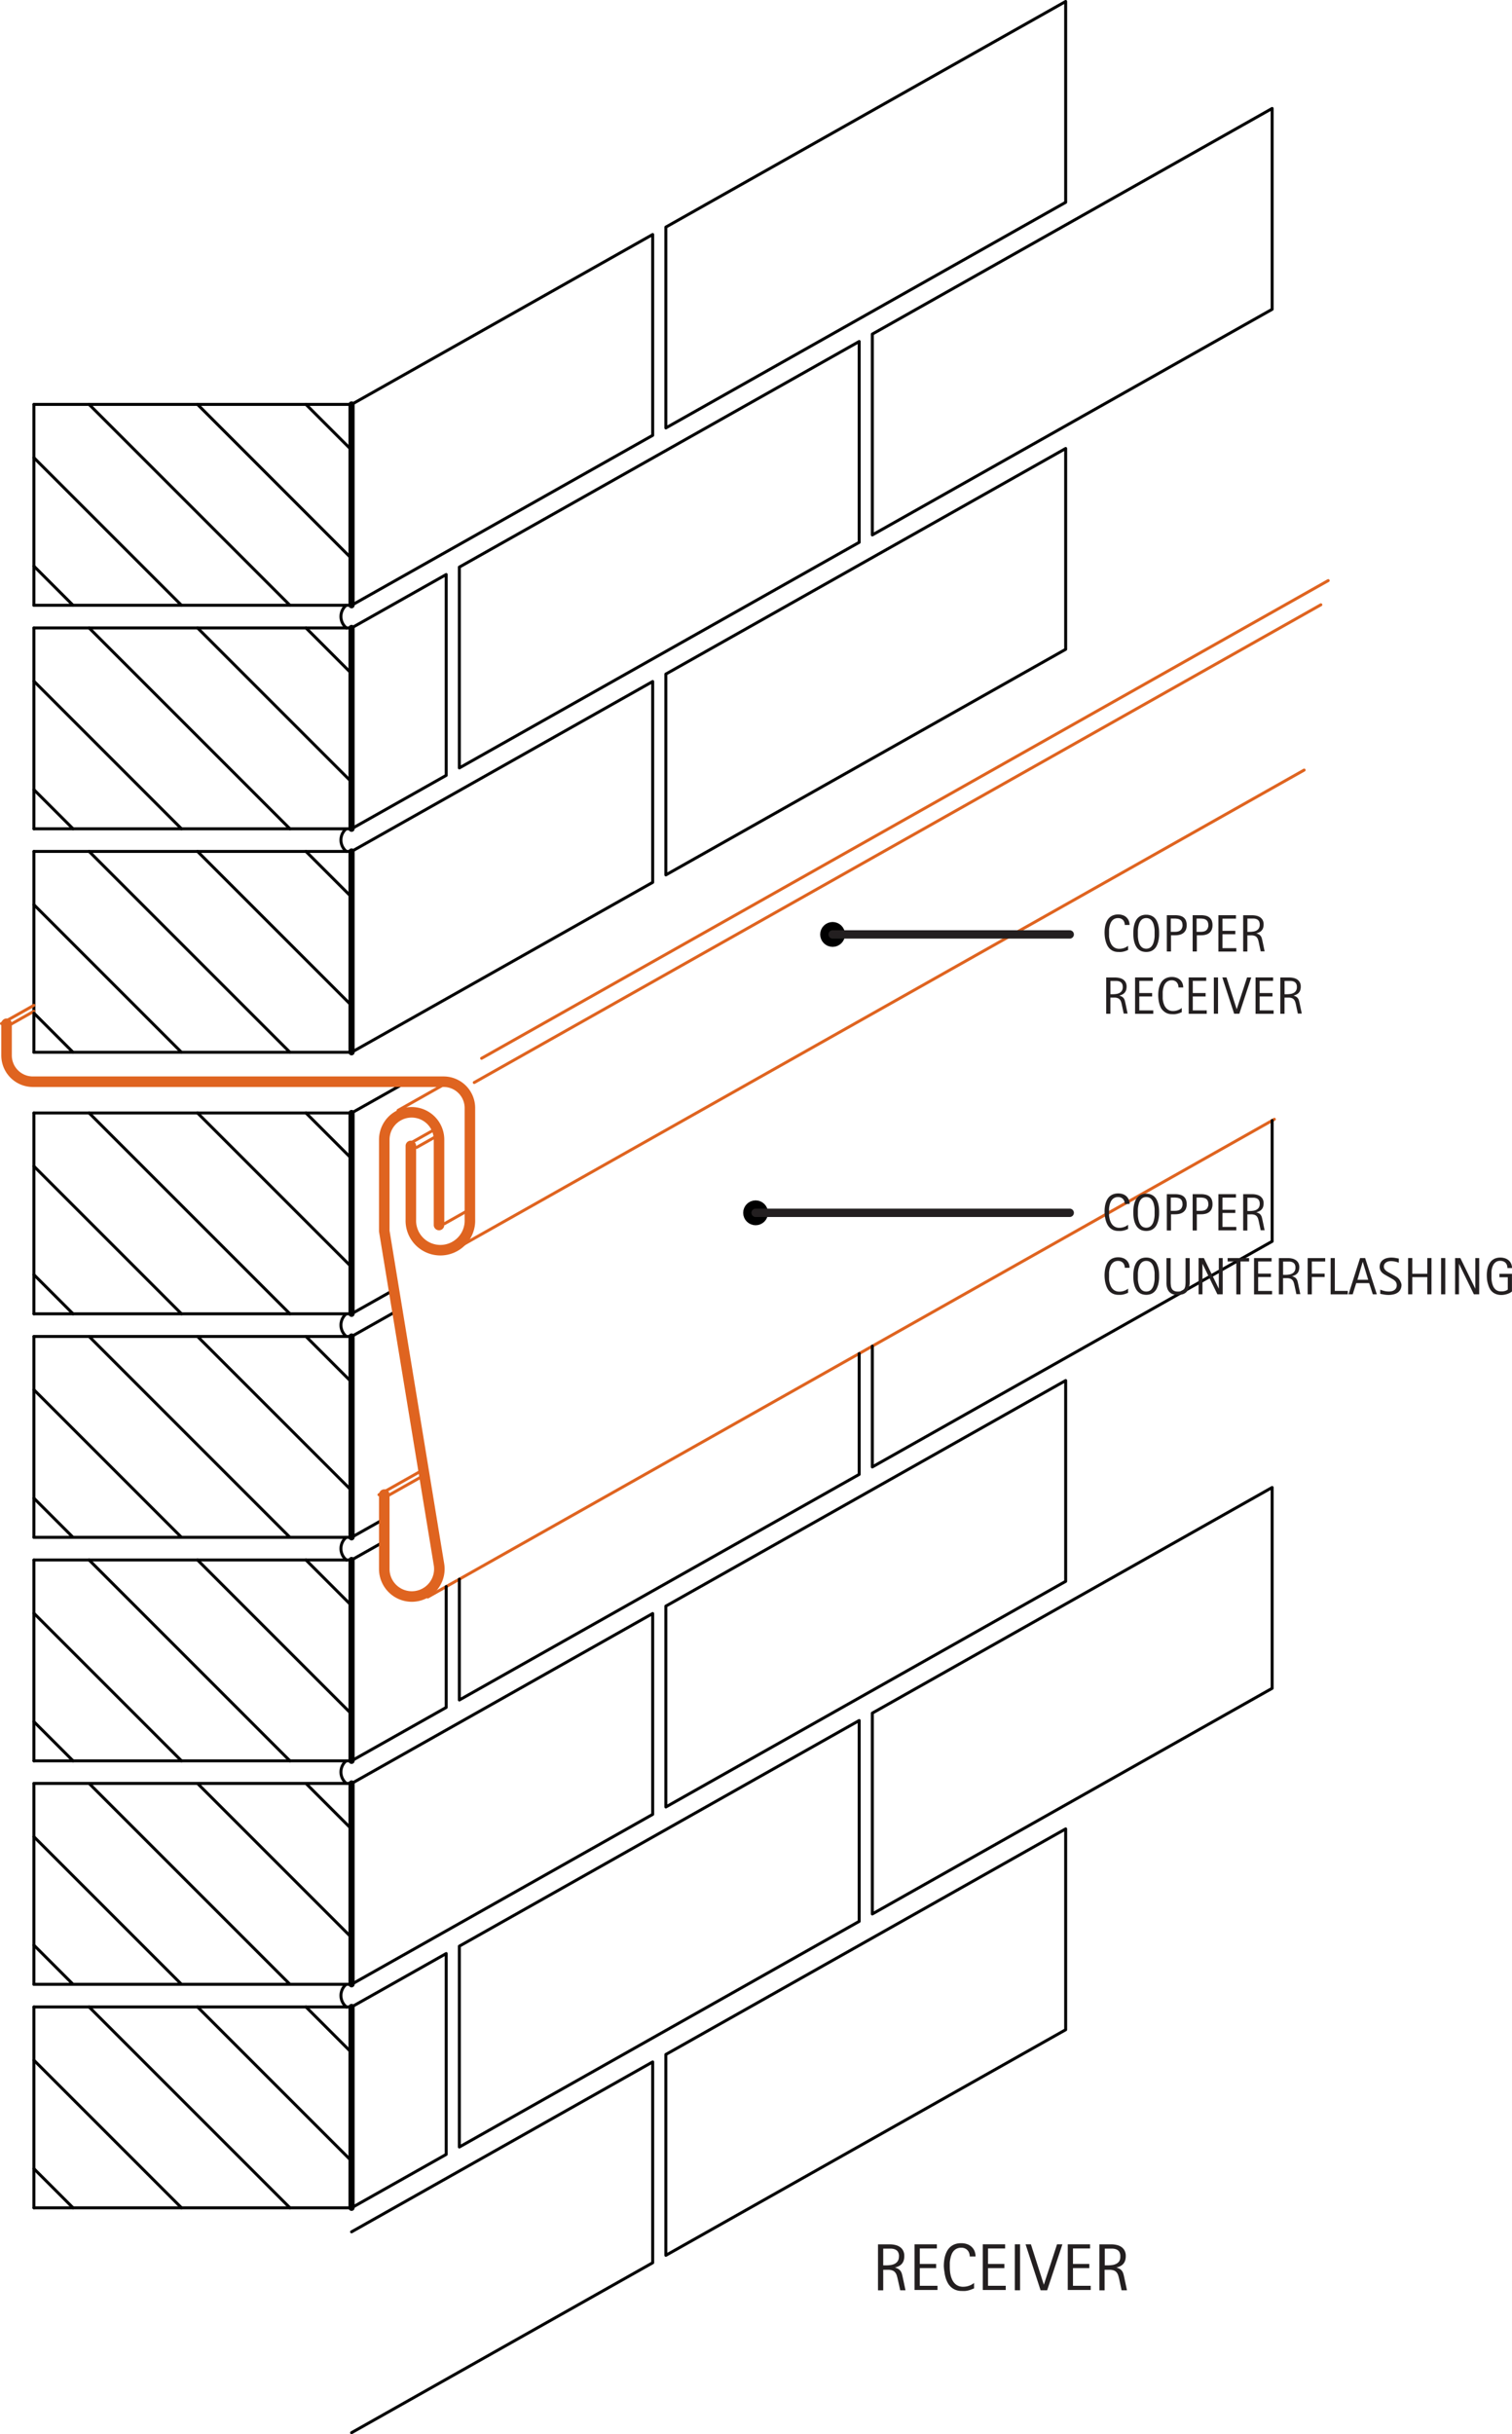 <svg id="0940b146-7c92-4f10-9942-30f6f1ebb028" data-name="BASE-OTHER" xmlns="http://www.w3.org/2000/svg" viewBox="0 0 361.83 582.44"><defs><style>.\31 f435d40-9140-4255-9140-b0fd4afe508b,.\36 6f99fbd-9a0f-435a-9511-8e6a6ece6ea3,.\36 fd92b97-cf7e-4db3-8799-9033ce47b869,.c2859b08-8579-45bd-8d9b-812066feebe5,.f90beca2-2db7-4995-b8db-f715ab15ffd4,.fd75ae31-7527-4cae-8784-1f8b7b962c5a{fill:none;stroke-linecap:round;stroke-linejoin:round;}.\36 6f99fbd-9a0f-435a-9511-8e6a6ece6ea3,.\36 fd92b97-cf7e-4db3-8799-9033ce47b869,.c2859b08-8579-45bd-8d9b-812066feebe5{stroke:#000;}.c2859b08-8579-45bd-8d9b-812066feebe5{stroke-width:1.47px;}.\36 fd92b97-cf7e-4db3-8799-9033ce47b869,.fd75ae31-7527-4cae-8784-1f8b7b962c5a{stroke-width:0.71px;}.\31 f435d40-9140-4255-9140-b0fd4afe508b,.fd75ae31-7527-4cae-8784-1f8b7b962c5a{stroke:#df6420;}.\36 6f99fbd-9a0f-435a-9511-8e6a6ece6ea3{stroke-width:2.97px;}.\31 f435d40-9140-4255-9140-b0fd4afe508b{stroke-width:2.52px;}.f90beca2-2db7-4995-b8db-f715ab15ffd4{stroke:#231f20;stroke-width:2px;}.e0dfc364-d520-4a37-9865-0109b9ac6a83{fill:#231f20;}</style></defs><title>flashing-counter.A.typical-methods-1</title><g id="379b70c9-e02b-4e08-b139-2d594468a7fd" data-name="LWPOLYLINE"><line class="c2859b08-8579-45bd-8d9b-812066feebe5" x1="84.13" y1="426.74" x2="84.13" y2="474.8"/></g><g id="0bb80989-fc72-4f0a-8597-73fe1d0daabc" data-name="LINE"><line class="6fd92b97-cf7e-4db3-8799-9033ce47b869" x1="84.13" y1="474.8" x2="8.11" y2="474.8"/></g><g id="bb6ccafe-1578-45fc-b3a3-842f02b21cce" data-name="LINE"><line class="6fd92b97-cf7e-4db3-8799-9033ce47b869" x1="8.11" y1="426.74" x2="84.13" y2="426.74"/></g><g id="264e3ff1-82c5-4739-b8be-9787f2d587e9" data-name="LINE"><line class="6fd92b97-cf7e-4db3-8799-9033ce47b869" x1="8.11" y1="474.8" x2="8.11" y2="426.74"/></g><g id="ada34c9d-8087-42b1-8934-7aaf42a8a24a" data-name="LWPOLYLINE"><line class="c2859b08-8579-45bd-8d9b-812066feebe5" x1="84.13" y1="373.27" x2="84.13" y2="421.33"/></g><g id="9ab914cb-bf81-4ecf-9166-6020039f1503" data-name="LINE"><line class="6fd92b97-cf7e-4db3-8799-9033ce47b869" x1="84.13" y1="421.33" x2="8.11" y2="421.33"/></g><g id="60157e4e-ee70-4ff0-97b9-defdf140a9c2" data-name="LINE"><line class="6fd92b97-cf7e-4db3-8799-9033ce47b869" x1="8.11" y1="373.27" x2="84.13" y2="373.27"/></g><g id="66c16451-8e4b-4397-baa7-27935d2a6c22" data-name="LINE"><line class="6fd92b97-cf7e-4db3-8799-9033ce47b869" x1="8.11" y1="421.33" x2="8.11" y2="373.27"/></g><g id="5ac86f65-d573-42b3-bb39-ab951aec2dc5" data-name="LWPOLYLINE"><line class="c2859b08-8579-45bd-8d9b-812066feebe5" x1="84.13" y1="319.79" x2="84.13" y2="367.85"/></g><g id="1b495583-abba-47c2-ae39-5adba0f83bbd" data-name="LINE"><line class="6fd92b97-cf7e-4db3-8799-9033ce47b869" x1="84.13" y1="367.85" x2="8.11" y2="367.85"/></g><g id="c8a86b81-9bef-4588-a621-7455398d3675" data-name="LINE"><line class="6fd92b97-cf7e-4db3-8799-9033ce47b869" x1="8.11" y1="319.79" x2="84.13" y2="319.79"/></g><g id="247d142e-a720-41d1-a275-dcd258986d43" data-name="LINE"><line class="6fd92b97-cf7e-4db3-8799-9033ce47b869" x1="8.11" y1="367.85" x2="8.11" y2="319.79"/></g><g id="562c6662-bf1b-4308-af2a-40a6759874a9" data-name="LWPOLYLINE"><line class="c2859b08-8579-45bd-8d9b-812066feebe5" x1="84.13" y1="266.31" x2="84.13" y2="314.37"/></g><g id="cd119e3a-cdce-4b91-bafc-e99f15c3dc06" data-name="LINE"><line class="6fd92b97-cf7e-4db3-8799-9033ce47b869" x1="84.13" y1="314.37" x2="8.11" y2="314.37"/></g><g id="5b2a245b-0f03-4997-873e-fb8b13058a73" data-name="LINE"><line class="6fd92b97-cf7e-4db3-8799-9033ce47b869" x1="8.11" y1="266.31" x2="84.13" y2="266.31"/></g><g id="72ec7407-bbde-4c36-a4e6-6a69d95792e9" data-name="LINE"><line class="6fd92b97-cf7e-4db3-8799-9033ce47b869" x1="8.11" y1="314.37" x2="8.11" y2="266.31"/></g><g id="7944a5a8-e605-4dfc-987e-1f4d977e2d7f" data-name="LWPOLYLINE"><line class="c2859b08-8579-45bd-8d9b-812066feebe5" x1="84.13" y1="203.73" x2="84.13" y2="251.79"/></g><g id="f442fdc4-edc7-4556-997e-787b867a6043" data-name="LINE"><line class="6fd92b97-cf7e-4db3-8799-9033ce47b869" x1="84.13" y1="251.79" x2="8.11" y2="251.79"/></g><g id="142f9c36-60ee-49cc-b89a-49af4a2bfd0e" data-name="LINE"><line class="6fd92b97-cf7e-4db3-8799-9033ce47b869" x1="8.11" y1="203.73" x2="84.13" y2="203.73"/></g><g id="3f8f61d8-0221-44f8-9b96-f81ff03c5a57" data-name="LINE"><line class="6fd92b97-cf7e-4db3-8799-9033ce47b869" x1="8.11" y1="251.79" x2="8.11" y2="203.73"/></g><g id="3e057ae9-947c-4bde-9c3d-afe010660973" data-name="LWPOLYLINE"><line class="c2859b08-8579-45bd-8d9b-812066feebe5" x1="84.13" y1="150.25" x2="84.13" y2="198.31"/></g><g id="22d397a2-1f1b-467b-a7f1-dadfbb42ada8" data-name="LINE"><line class="6fd92b97-cf7e-4db3-8799-9033ce47b869" x1="84.13" y1="198.31" x2="8.11" y2="198.31"/></g><g id="73031e17-b558-42ba-8181-d28572efb084" data-name="LINE"><line class="6fd92b97-cf7e-4db3-8799-9033ce47b869" x1="8.11" y1="150.25" x2="84.13" y2="150.25"/></g><g id="736bf063-d1f5-4e93-994e-d41d0c23d3a2" data-name="LINE"><line class="6fd92b97-cf7e-4db3-8799-9033ce47b869" x1="8.11" y1="198.31" x2="8.11" y2="150.25"/></g><g id="f5e0b218-1e37-4396-ac50-247e12c9a03f" data-name="LWPOLYLINE"><line class="c2859b08-8579-45bd-8d9b-812066feebe5" x1="84.13" y1="96.77" x2="84.13" y2="144.83"/></g><g id="537a17d0-4694-49ca-bf81-401623afb865" data-name="LINE"><line class="6fd92b97-cf7e-4db3-8799-9033ce47b869" x1="84.13" y1="144.83" x2="8.11" y2="144.83"/></g><g id="b9113e27-58de-4626-82eb-ebf8085af963" data-name="LINE"><line class="6fd92b97-cf7e-4db3-8799-9033ce47b869" x1="8.11" y1="96.77" x2="84.13" y2="96.77"/></g><g id="15c134c8-9b64-48a4-a4c6-136fb6a31205" data-name="LINE"><line class="6fd92b97-cf7e-4db3-8799-9033ce47b869" x1="8.11" y1="144.83" x2="8.11" y2="96.77"/></g><g id="f67b1abd-cc48-4378-8e84-b13bc1f01fe7" data-name="ARC"><path class="6fd92b97-cf7e-4db3-8799-9033ce47b869" d="M88.94,366.65a3.51,3.51,0,0,0,.12,5.4" transform="translate(-6.14 1.24)"/></g><g id="86a93977-c1b1-44bc-b716-6da4c1ed3199" data-name="ARC"><path class="6fd92b97-cf7e-4db3-8799-9033ce47b869" d="M88.94,420.12a3.51,3.51,0,0,0,.12,5.4" transform="translate(-6.14 1.24)"/></g><g id="8ba1e6ac-b86c-4ca8-976e-f7b6b1beeeda" data-name="ARC"><path class="6fd92b97-cf7e-4db3-8799-9033ce47b869" d="M88.94,313.17a3.51,3.51,0,0,0,.12,5.4" transform="translate(-6.14 1.24)"/></g><g id="6ce53524-0491-4b16-bb84-d21307916812" data-name="ARC"><path class="6fd92b97-cf7e-4db3-8799-9033ce47b869" d="M88.94,197.11a3.51,3.51,0,0,0,.12,5.4" transform="translate(-6.14 1.24)"/></g><g id="9f113fe4-c1d6-4d6a-9c71-87112951e65b" data-name="ARC"><path class="6fd92b97-cf7e-4db3-8799-9033ce47b869" d="M88.94,143.63a3.51,3.51,0,0,0,.12,5.4" transform="translate(-6.14 1.24)"/></g><g id="6219d262-c5b0-40e0-abc0-0479724f32c9" data-name="LWPOLYLINE"><line class="c2859b08-8579-45bd-8d9b-812066feebe5" x1="84.13" y1="480.22" x2="84.13" y2="528.28"/></g><g id="1fba8f47-401e-42fc-bbe7-2a1f05034784" data-name="LINE"><line class="6fd92b97-cf7e-4db3-8799-9033ce47b869" x1="84.13" y1="528.28" x2="8.11" y2="528.28"/></g><g id="a07f7e0c-395e-4f95-8684-22d29f40d760" data-name="LINE"><line class="6fd92b97-cf7e-4db3-8799-9033ce47b869" x1="8.11" y1="480.22" x2="84.13" y2="480.22"/></g><g id="763dea22-eb42-4cef-894f-b04f08e6248e" data-name="LINE"><line class="6fd92b97-cf7e-4db3-8799-9033ce47b869" x1="8.11" y1="528.28" x2="8.11" y2="480.22"/></g><g id="a42ac8fc-4605-4060-a26d-9d6795fa2092" data-name="ARC"><path class="6fd92b97-cf7e-4db3-8799-9033ce47b869" d="M88.94,473.6a3.51,3.51,0,0,0,.12,5.4" transform="translate(-6.14 1.24)"/></g><g id="846c7b21-4dbd-44c4-804a-3c87c3f7b025" data-name="LINE"><line class="fd75ae31-7527-4cae-8784-1f8b7b962c5a" x1="102.36" y1="382.13" x2="304.96" y2="267.82"/></g><g id="29963f4e-a8d1-47a6-8f33-bedf1700152e" data-name="LINE"><line class="fd75ae31-7527-4cae-8784-1f8b7b962c5a" x1="90.69" y1="357.66" x2="101.32" y2="351.66"/></g><g id="8c2b1e07-883f-4a49-b3d2-618f6ecf3ff2" data-name="LINE"><line class="fd75ae31-7527-4cae-8784-1f8b7b962c5a" x1="109.49" y1="298.56" x2="312.09" y2="184.26"/></g><g id="c784fc44-1433-4588-80b1-7173d135bfd3" data-name="LINE"><line class="fd75ae31-7527-4cae-8784-1f8b7b962c5a" x1="115.25" y1="253.23" x2="317.85" y2="138.92"/></g><g id="65b0bd57-6180-478a-b0d6-eed569d21cac" data-name="LINE"><line class="fd75ae31-7527-4cae-8784-1f8b7b962c5a" x1="113.49" y1="259.02" x2="316.09" y2="144.71"/></g><g id="7c4e60ca-87f2-4573-8da3-0c68a3f36670" data-name="LINE"><line class="fd75ae31-7527-4cae-8784-1f8b7b962c5a" x1="2.66" y1="245.05" x2="8.11" y2="241.98"/></g><g id="b83ec804-3d15-4251-854b-d5c008758c09" data-name="LINE"><line class="fd75ae31-7527-4cae-8784-1f8b7b962c5a" x1="106.37" y1="292.8" x2="112.45" y2="289.37"/></g><g id="a7d00bc1-3c66-45d2-9736-b1dda87d3633" data-name="LINE"><line class="fd75ae31-7527-4cae-8784-1f8b7b962c5a" x1="95.27" y1="265.69" x2="107.26" y2="258.92"/></g><g id="f3f1956c-b789-47ae-b07e-99cca76997aa" data-name="LINE"><line class="fd75ae31-7527-4cae-8784-1f8b7b962c5a" x1="99.69" y1="274.56" x2="104.96" y2="271.59"/></g><g id="11023320-5300-4d08-b65b-537b71679957" data-name="LINE"><line class="fd75ae31-7527-4cae-8784-1f8b7b962c5a" x1="97.94" y1="273.69" x2="104.47" y2="270"/></g><g id="121ba2ee-a357-4e6a-b2c2-440094a49d90" data-name="LINE"><line class="fd75ae31-7527-4cae-8784-1f8b7b962c5a" x1="92.42" y1="358.12" x2="101.54" y2="352.98"/></g><g id="fd6d6faa-d4b8-432f-8e7a-1d7ac52ed3ce" data-name="LINE"><line class="fd75ae31-7527-4cae-8784-1f8b7b962c5a" x1="0.35" y1="244.92" x2="8.11" y2="240.55"/></g><g id="03d10b94-e727-492d-ac1c-b11c49cba988" data-name="LWPOLYLINE"><polyline class="6fd92b97-cf7e-4db3-8799-9033ce47b869" points="84.13 150.25 106.78 137.47 106.78 185.53 84.13 198.31"/></g><g id="ba0d02ef-3616-4389-a5e9-2d2e35b0a1a3" data-name="LWPOLYLINE"><polygon class="6fd92b97-cf7e-4db3-8799-9033ce47b869" points="109.93 135.69 205.61 81.71 205.61 129.77 109.93 183.75 109.93 135.69"/></g><g id="5cc4eb31-4e11-4dc8-a538-9ba8d42bc119" data-name="LWPOLYLINE"><polyline class="6fd92b97-cf7e-4db3-8799-9033ce47b869" points="84.13 203.73 156.19 163.07 156.19 211.13 84.13 251.79"/></g><g id="48b7c059-b2c6-4665-983d-47d3f275d1be" data-name="LWPOLYLINE"><polygon class="6fd92b97-cf7e-4db3-8799-9033ce47b869" points="159.34 161.29 255.02 107.31 255.02 155.37 159.34 209.35 159.34 161.29"/></g><g id="5f672b30-5190-41e6-ae2a-8ee2bd1a172a" data-name="LWPOLYLINE"><polygon class="6fd92b97-cf7e-4db3-8799-9033ce47b869" points="159.34 54.34 255.02 0.35 255.02 48.41 159.34 102.4 159.34 54.34"/></g><g id="4cc7b434-862a-4593-a007-27ddea8ba2e4" data-name="LWPOLYLINE"><polyline class="6fd92b97-cf7e-4db3-8799-9033ce47b869" points="84.13 96.77 156.19 56.11 156.19 104.17 84.13 144.83"/></g><g id="f14cebc7-9492-43b4-b479-0eb08fa91f50" data-name="LWPOLYLINE"><polygon class="6fd92b97-cf7e-4db3-8799-9033ce47b869" points="208.75 79.94 304.43 25.95 304.43 74.01 208.75 128 208.75 79.94"/></g><g id="fc1d2c12-d975-4153-9fa5-44ca966f5f30" data-name="LWPOLYLINE"><polygon class="6fd92b97-cf7e-4db3-8799-9033ce47b869" points="159.34 384.31 255.02 330.33 255.02 378.38 159.34 432.37 159.34 384.31"/></g><g id="6d61d715-a44b-4655-a5ce-85e4d0f9b871" data-name="LWPOLYLINE"><polyline class="6fd92b97-cf7e-4db3-8799-9033ce47b869" points="84.13 426.75 156.19 386.08 156.19 434.14 84.13 474.8"/></g><g id="25021114-1fb9-4b1d-b70b-99cb62a230fd" data-name="LWPOLYLINE"><line class="6fd92b97-cf7e-4db3-8799-9033ce47b869" x1="84.13" y1="266.31" x2="97.4" y2="258.83"/></g><g id="4abdf9a1-d5fb-4bf6-915b-750de2f2d8ad" data-name="LWPOLYLINE"><line class="6fd92b97-cf7e-4db3-8799-9033ce47b869" x1="94.27" y1="308.65" x2="84.13" y2="314.37"/></g><g id="51f41b4e-2676-4e2c-99e1-4ccfeec4fcea" data-name="LWPOLYLINE"><line class="6fd92b97-cf7e-4db3-8799-9033ce47b869" x1="84.13" y1="319.79" x2="95.08" y2="313.61"/></g><g id="cc9ed3c7-8ab5-44c2-b381-af8d7b119389" data-name="LWPOLYLINE"><line class="6fd92b97-cf7e-4db3-8799-9033ce47b869" x1="91.95" y1="363.44" x2="84.13" y2="367.85"/></g><g id="57414fb1-0673-42f9-857d-0e765abf1c8d" data-name="LWPOLYLINE"><line class="6fd92b97-cf7e-4db3-8799-9033ce47b869" x1="84.13" y1="373.27" x2="91.95" y2="368.85"/></g><g id="60ec3e04-2bff-42b1-b53f-4cae7e94f93a" data-name="LWPOLYLINE"><polyline class="6fd92b97-cf7e-4db3-8799-9033ce47b869" points="205.61 323.88 205.61 352.79 109.93 406.77 109.93 377.86"/></g><g id="d4ebf8e2-6dfb-4652-bc5e-d2c074a889a2" data-name="LWPOLYLINE"><polyline class="6fd92b97-cf7e-4db3-8799-9033ce47b869" points="106.78 379.63 106.78 408.55 84.13 421.33"/></g><g id="6f477679-2bb5-44ae-bd87-8e7a31658227" data-name="LWPOLYLINE"><polyline class="6fd92b97-cf7e-4db3-8799-9033ce47b869" points="304.43 268.12 304.43 297.03 208.75 351.01 208.75 322.1"/></g><g id="8778b75c-d470-42bd-a5ff-5cf99c2e0ab7" data-name="LWPOLYLINE"><polyline class="6fd92b97-cf7e-4db3-8799-9033ce47b869" points="84.13 480.22 106.78 467.44 106.78 515.5 84.13 528.28"/></g><g id="4ce29fee-1f38-4c77-a69d-04e73229fe56" data-name="LWPOLYLINE"><polygon class="6fd92b97-cf7e-4db3-8799-9033ce47b869" points="109.93 465.67 205.61 411.68 205.61 459.74 109.93 513.73 109.93 465.67"/></g><g id="6d842101-d05f-48f5-84d3-65acc1c1fb89" data-name="LWPOLYLINE"><polygon class="6fd92b97-cf7e-4db3-8799-9033ce47b869" points="208.75 409.91 304.43 355.92 304.43 403.98 208.75 457.97 208.75 409.91"/></g><g id="9d9d319b-736f-46cd-b58d-6005ec9661b9" data-name="LWPOLYLINE"><polyline class="6fd92b97-cf7e-4db3-8799-9033ce47b869" points="84.13 534.03 156.19 493.37 156.19 541.43 84.13 582.09"/></g><g id="7e335381-bf5f-4303-9ac1-7b98cd081e7e" data-name="LWPOLYLINE"><polygon class="6fd92b97-cf7e-4db3-8799-9033ce47b869" points="159.34 491.59 255.02 437.61 255.02 485.67 159.34 539.65 159.34 491.59"/></g><g id="fed33d65-10fa-4fed-b3ae-5133315d04b9" data-name="LINE"><line class="6fd92b97-cf7e-4db3-8799-9033ce47b869" x1="84.13" y1="463.6" x2="47.27" y2="426.74"/></g><g id="121f6acc-d227-49a2-8295-59c3a0b555f0" data-name="LINE"><line class="6fd92b97-cf7e-4db3-8799-9033ce47b869" x1="84.13" y1="437.65" x2="73.22" y2="426.74"/></g><g id="49609d8f-0cda-4114-8622-b7442bba5091" data-name="LINE"><line class="6fd92b97-cf7e-4db3-8799-9033ce47b869" x1="69.38" y1="474.8" x2="21.32" y2="426.74"/></g><g id="1d0331f8-fc70-464e-8d51-9ecf20246f11" data-name="LINE"><line class="6fd92b97-cf7e-4db3-8799-9033ce47b869" x1="43.43" y1="474.8" x2="8.11" y2="439.48"/></g><g id="fe338f37-679b-4bdd-9830-3d04b4313cdb" data-name="LINE"><line class="6fd92b97-cf7e-4db3-8799-9033ce47b869" x1="17.48" y1="474.8" x2="8.11" y2="465.43"/></g><g id="575cbd73-2381-487b-b40a-7b1df79ee140" data-name="LINE"><line class="6fd92b97-cf7e-4db3-8799-9033ce47b869" x1="84.13" y1="410.13" x2="47.27" y2="373.27"/></g><g id="49f1d5fd-307e-42c7-ab37-5b218b41cf9e" data-name="LINE"><line class="6fd92b97-cf7e-4db3-8799-9033ce47b869" x1="84.13" y1="384.18" x2="73.22" y2="373.27"/></g><g id="916aaf49-7407-47c3-9a70-756148064148" data-name="LINE"><line class="6fd92b97-cf7e-4db3-8799-9033ce47b869" x1="69.38" y1="421.33" x2="21.32" y2="373.27"/></g><g id="45b6bbc6-8049-479a-af8e-f1dfda3828d6" data-name="LINE"><line class="6fd92b97-cf7e-4db3-8799-9033ce47b869" x1="43.43" y1="421.33" x2="8.11" y2="386.01"/></g><g id="a7faaa24-c059-4a15-a983-fb623c1f4b99" data-name="LINE"><line class="6fd92b97-cf7e-4db3-8799-9033ce47b869" x1="17.48" y1="421.33" x2="8.11" y2="411.96"/></g><g id="a72c0cff-17ed-4a36-8ca0-e452f1ded49a" data-name="LINE"><line class="6fd92b97-cf7e-4db3-8799-9033ce47b869" x1="84.13" y1="356.65" x2="47.27" y2="319.79"/></g><g id="1d9b3b83-e60e-407b-a0ff-1f4d666e860b" data-name="LINE"><line class="6fd92b97-cf7e-4db3-8799-9033ce47b869" x1="84.13" y1="330.7" x2="73.22" y2="319.79"/></g><g id="28d2f19e-6b43-45c1-a227-fec797c00809" data-name="LINE"><line class="6fd92b97-cf7e-4db3-8799-9033ce47b869" x1="69.38" y1="367.85" x2="21.32" y2="319.79"/></g><g id="9aa622cb-5978-49e2-b093-f21974e45498" data-name="LINE"><line class="6fd92b97-cf7e-4db3-8799-9033ce47b869" x1="43.43" y1="367.85" x2="8.11" y2="332.53"/></g><g id="e56b3a76-5b8e-4853-aede-47a5f250208b" data-name="LINE"><line class="6fd92b97-cf7e-4db3-8799-9033ce47b869" x1="17.48" y1="367.85" x2="8.11" y2="358.48"/></g><g id="240b57b4-f99b-4c26-a8ae-a588ab9ecb74" data-name="LINE"><line class="6fd92b97-cf7e-4db3-8799-9033ce47b869" x1="84.13" y1="303.17" x2="47.27" y2="266.31"/></g><g id="a2cf5cd8-5ac3-4177-84bf-fe18138f0ec2" data-name="LINE"><line class="6fd92b97-cf7e-4db3-8799-9033ce47b869" x1="84.13" y1="277.22" x2="73.22" y2="266.31"/></g><g id="38b79565-42c1-4887-8a7e-93dc6844d349" data-name="LINE"><line class="6fd92b97-cf7e-4db3-8799-9033ce47b869" x1="69.38" y1="314.37" x2="21.32" y2="266.31"/></g><g id="5820b499-5d5c-4c18-b7f5-a5db35632a82" data-name="LINE"><line class="6fd92b97-cf7e-4db3-8799-9033ce47b869" x1="43.43" y1="314.37" x2="8.11" y2="279.05"/></g><g id="f43bae59-61f0-4fd4-9049-582935cdd538" data-name="LINE"><line class="6fd92b97-cf7e-4db3-8799-9033ce47b869" x1="17.48" y1="314.37" x2="8.11" y2="305"/></g><g id="daab3cef-90a5-4184-9e90-4095f2bb98ab" data-name="LINE"><line class="6fd92b97-cf7e-4db3-8799-9033ce47b869" x1="84.13" y1="240.59" x2="47.27" y2="203.73"/></g><g id="6a2152e3-4f56-4092-9697-05c79e859bf6" data-name="LINE"><line class="6fd92b97-cf7e-4db3-8799-9033ce47b869" x1="84.13" y1="214.64" x2="73.22" y2="203.73"/></g><g id="5ba17fc9-11e1-4de5-85ea-09ef7eda3243" data-name="LINE"><line class="6fd92b97-cf7e-4db3-8799-9033ce47b869" x1="69.38" y1="251.79" x2="21.32" y2="203.73"/></g><g id="14dbe051-5a28-4bf8-8d64-e00968b26e27" data-name="LINE"><line class="6fd92b97-cf7e-4db3-8799-9033ce47b869" x1="43.43" y1="251.79" x2="8.11" y2="216.47"/></g><g id="a33b73e0-9948-4dd3-9f57-36e0584c70c7" data-name="LINE"><line class="6fd92b97-cf7e-4db3-8799-9033ce47b869" x1="17.48" y1="251.79" x2="8.11" y2="242.42"/></g><g id="5c199bf2-b289-4391-a6f6-fe91472a3b11" data-name="LINE"><line class="6fd92b97-cf7e-4db3-8799-9033ce47b869" x1="84.13" y1="187.11" x2="47.27" y2="150.25"/></g><g id="29dc8f7d-ad1c-4247-9515-867d639b99f0" data-name="LINE"><line class="6fd92b97-cf7e-4db3-8799-9033ce47b869" x1="84.13" y1="161.16" x2="73.22" y2="150.25"/></g><g id="a2e885b3-6caf-4dbf-b91a-de728e52ebfe" data-name="LINE"><line class="6fd92b97-cf7e-4db3-8799-9033ce47b869" x1="69.38" y1="198.31" x2="21.32" y2="150.25"/></g><g id="10e11ccd-0787-4501-80dc-c278c38c53f4" data-name="LINE"><line class="6fd92b97-cf7e-4db3-8799-9033ce47b869" x1="43.43" y1="198.31" x2="8.11" y2="162.99"/></g><g id="524e4d65-264d-4ebf-a0a5-dfcda427d761" data-name="LINE"><line class="6fd92b97-cf7e-4db3-8799-9033ce47b869" x1="17.48" y1="198.31" x2="8.11" y2="188.94"/></g><g id="009c2a10-a9c1-4ca5-a44f-6ebf400c9dc5" data-name="LINE"><line class="6fd92b97-cf7e-4db3-8799-9033ce47b869" x1="84.13" y1="133.63" x2="47.27" y2="96.77"/></g><g id="8d95df83-9f4c-4212-a455-448cf76e4aaf" data-name="LINE"><line class="6fd92b97-cf7e-4db3-8799-9033ce47b869" x1="84.13" y1="107.68" x2="73.22" y2="96.77"/></g><g id="95abe813-80d0-49a2-9263-7fffdfe53f1e" data-name="LINE"><line class="6fd92b97-cf7e-4db3-8799-9033ce47b869" x1="69.38" y1="144.83" x2="21.32" y2="96.77"/></g><g id="09657131-cf30-4bbc-bfc3-645aa9092fb9" data-name="LINE"><line class="6fd92b97-cf7e-4db3-8799-9033ce47b869" x1="43.43" y1="144.83" x2="8.11" y2="109.51"/></g><g id="bebd1019-8163-4322-b192-c66cc5f80a12" data-name="LINE"><line class="6fd92b97-cf7e-4db3-8799-9033ce47b869" x1="17.48" y1="144.83" x2="8.11" y2="135.46"/></g><g id="511cd69e-a471-4f78-b9a9-39d099846e4d" data-name="LINE"><line class="6fd92b97-cf7e-4db3-8799-9033ce47b869" x1="84.13" y1="517.08" x2="47.27" y2="480.22"/></g><g id="b031e617-7264-4b2c-81e3-d98adef82c50" data-name="LINE"><line class="6fd92b97-cf7e-4db3-8799-9033ce47b869" x1="84.13" y1="491.13" x2="73.22" y2="480.22"/></g><g id="1916317c-78c2-48b2-ae9f-8c424237eb92" data-name="LINE"><line class="6fd92b97-cf7e-4db3-8799-9033ce47b869" x1="69.38" y1="528.28" x2="21.32" y2="480.22"/></g><g id="cbf22ee1-71b0-4657-a2b1-b032c6d1f1d5" data-name="LINE"><line class="6fd92b97-cf7e-4db3-8799-9033ce47b869" x1="43.43" y1="528.28" x2="8.11" y2="492.96"/></g><g id="b549c4eb-cba1-4ad9-a12a-84fb3e9b799b" data-name="LINE"><line class="6fd92b97-cf7e-4db3-8799-9033ce47b869" x1="17.48" y1="528.28" x2="8.11" y2="518.91"/></g><g id="7aea7db0-47aa-480a-a8af-c3ba6b7c665c" data-name="LWPOLYLINE"><circle class="66f99fbd-9a0f-435a-9511-8e6a6ece6ea3" cx="199.25" cy="223.59" r="1.49"/></g><g id="ed1c6602-b06c-49fc-9f6f-4e8a16aad17d" data-name="LWPOLYLINE"><circle class="66f99fbd-9a0f-435a-9511-8e6a6ece6ea3" cx="180.82" cy="290.2" r="1.49"/></g><g id="8e3eae4a-879b-4b55-b7a9-ba82c8df5ceb" data-name="LWPOLYLINE"><path class="1f435d40-9140-4255-9140-b0fd4afe508b" d="M111.2,291.88V271.46a6.55,6.55,0,1,0-13.1,0v21.87l13.1,79.83a6.59,6.59,0,1,1-13.1,1.11V356.38" transform="translate(-6.14 1.24)"/></g><g id="7660e219-a4d2-4fee-a5f0-737bbf4f40e9" data-name="LWPOLYLINE"><path class="1f435d40-9140-4255-9140-b0fd4afe508b" d="M104.46,272.95v17.62a7.07,7.07,0,1,0,14.13,0V263.88a6.29,6.29,0,0,0-6.29-6.29H14a6.29,6.29,0,0,1-6.29-6.29v-7.58" transform="translate(-6.14 1.24)"/></g><g id="d4e9b962-e73d-458f-b3c8-1452bdd577a0" data-name="LWPOLYLINE"><line class="f90beca2-2db7-4995-b8db-f715ab15ffd4" x1="255.99" y1="290.2" x2="180.82" y2="290.2"/></g><g id="d26221d4-5cc5-4e85-a012-acd5b81c7019" data-name="LWPOLYLINE"><line class="f90beca2-2db7-4995-b8db-f715ab15ffd4" x1="255.99" y1="223.59" x2="199.25" y2="223.59"/></g><g id="2b7f3569-0d1b-4dd7-ac9e-0211c155480e" data-name="TEXT"><path class="e0dfc364-d520-4a37-9865-0109b9ac6a83" d="M221.57,546.77L221,544.23a10,10,0,0,0-.26-1,2.19,2.19,0,0,0-.39-0.74,1.57,1.57,0,0,0-.66-0.46,3,3,0,0,0-1.06-.16H217.5v4.91h-1.25v-11H219a6.09,6.09,0,0,1,1.32.14,3.31,3.31,0,0,1,1.13.46,2.43,2.43,0,0,1,.79.86,2.68,2.68,0,0,1,.3,1.32,3.61,3.61,0,0,1-.14,1.06,2.21,2.21,0,0,1-.42.79,2.41,2.41,0,0,1-.7.56,4.17,4.17,0,0,1-1,.37v0a2.94,2.94,0,0,1,.88.36,1.79,1.79,0,0,1,.52.51,2.38,2.38,0,0,1,.3.68q0.11,0.39.21,0.88l0.64,3h-1.25Zm-0.3-8.12a2,2,0,0,0-.24-1.07,1.46,1.46,0,0,0-.64-0.56,2.63,2.63,0,0,0-.91-0.21q-0.51,0-1,0H217.5v4h0.69a7.55,7.55,0,0,0,1.11-.08,3,3,0,0,0,1-.32,1.88,1.88,0,0,0,.7-0.66A2.06,2.06,0,0,0,221.26,538.65Z" transform="translate(-6.14 1.24)"/><path class="e0dfc364-d520-4a37-9865-0109b9ac6a83" d="M225,546.77v-11h5.34v1h-4.09v3.7h3.91v1h-3.91v4.23h4.24v1H225Z" transform="translate(-6.14 1.24)"/><path class="e0dfc364-d520-4a37-9865-0109b9ac6a83" d="M238.21,538.74a2.6,2.6,0,0,0-.14-0.86,2,2,0,0,0-.4-0.68,1.82,1.82,0,0,0-.63-0.45,2.11,2.11,0,0,0-.85-0.16,2.51,2.51,0,0,0-1.05.2,2.32,2.32,0,0,0-.76.55,2.79,2.79,0,0,0-.5.8,5.42,5.42,0,0,0-.3,1,7.54,7.54,0,0,0-.15,1q0,0.52,0,1t0.05,1.08a7.37,7.37,0,0,0,.19,1.09,5.23,5.23,0,0,0,.37,1,3.2,3.2,0,0,0,.59.84,2.6,2.6,0,0,0,.84.57,2.85,2.85,0,0,0,1.14.21,4.21,4.21,0,0,0,1.4-.23,4.14,4.14,0,0,0,1.23-.68v1.3l-0.73.29a6.61,6.61,0,0,1-.69.21,5.7,5.7,0,0,1-.71.12,7.48,7.48,0,0,1-.8,0,4,4,0,0,1-1.46-.25,3.54,3.54,0,0,1-1.11-.67,3.78,3.78,0,0,1-.79-1,6.3,6.3,0,0,1-.51-1.23,8.24,8.24,0,0,1-.28-1.36A11.39,11.39,0,0,1,232,541a10.74,10.74,0,0,1,.09-1.36,7.14,7.14,0,0,1,.28-1.29,5.33,5.33,0,0,1,.51-1.13,3.43,3.43,0,0,1,1.86-1.5,4.34,4.34,0,0,1,1.43-.21,4.23,4.23,0,0,1,1.36.21,3.07,3.07,0,0,1,1.08.62,2.91,2.91,0,0,1,.72,1,3.32,3.32,0,0,1,.26,1.35h-1.41Z" transform="translate(-6.14 1.24)"/><path class="e0dfc364-d520-4a37-9865-0109b9ac6a83" d="M241.33,546.77v-11h5.34v1h-4.09v3.7h3.91v1h-3.91v4.23h4.24v1h-5.49Z" transform="translate(-6.14 1.24)"/><path class="e0dfc364-d520-4a37-9865-0109b9ac6a83" d="M249,546.77v-11h1.25v11H249Z" transform="translate(-6.14 1.24)"/><path class="e0dfc364-d520-4a37-9865-0109b9ac6a83" d="M256.73,546.77h-1.57l-3.6-11h1.28l3.1,9.68h0l3.16-9.68h1.28Z" transform="translate(-6.14 1.24)"/><path class="e0dfc364-d520-4a37-9865-0109b9ac6a83" d="M261.66,546.77v-11H267v1h-4.09v3.7h3.91v1h-3.91v4.23h4.24v1h-5.49Z" transform="translate(-6.14 1.24)"/><path class="e0dfc364-d520-4a37-9865-0109b9ac6a83" d="M274.54,546.77L274,544.23a10,10,0,0,0-.26-1,2.19,2.19,0,0,0-.39-0.74,1.57,1.57,0,0,0-.66-0.46,3,3,0,0,0-1.06-.16h-1.15v4.91h-1.25v-11H272a6.09,6.09,0,0,1,1.32.14,3.31,3.31,0,0,1,1.13.46,2.43,2.43,0,0,1,.79.86,2.68,2.68,0,0,1,.3,1.32,3.61,3.61,0,0,1-.14,1.06,2.21,2.21,0,0,1-.42.79,2.41,2.41,0,0,1-.7.56,4.17,4.17,0,0,1-1,.37v0a2.94,2.94,0,0,1,.88.36,1.79,1.79,0,0,1,.52.51,2.38,2.38,0,0,1,.3.68q0.11,0.39.21,0.88l0.64,3h-1.25Zm-0.3-8.12a2,2,0,0,0-.24-1.07,1.46,1.46,0,0,0-.64-0.56,2.63,2.63,0,0,0-.91-0.21q-0.51,0-1,0h-0.93v4h0.69a7.55,7.55,0,0,0,1.11-.08,3,3,0,0,0,1-.32,1.88,1.88,0,0,0,.7-0.66A2.06,2.06,0,0,0,274.23,538.65Z" transform="translate(-6.14 1.24)"/></g><g id="4640977e-f4ec-4923-8113-6574176e3897" data-name="TEXT"><path class="e0dfc364-d520-4a37-9865-0109b9ac6a83" d="M275.31,220.12a2,2,0,0,0-.11-0.67,1.54,1.54,0,0,0-.31-0.53,1.45,1.45,0,0,0-.5-0.35,1.66,1.66,0,0,0-.67-0.13,2,2,0,0,0-.83.16,1.82,1.82,0,0,0-.59.43,2.19,2.19,0,0,0-.4.63,4.23,4.23,0,0,0-.24.75,5.82,5.82,0,0,0-.12.81c0,0.27,0,.53,0,0.78s0,0.55,0,.85a5.72,5.72,0,0,0,.15.86,4.06,4.06,0,0,0,.29.8,2.53,2.53,0,0,0,.46.66,2.07,2.07,0,0,0,.66.45,2.25,2.25,0,0,0,.9.17,3.34,3.34,0,0,0,1.1-.18,3.25,3.25,0,0,0,1-.54v1l-0.57.23a5.17,5.17,0,0,1-.54.16,4.44,4.44,0,0,1-.56.09,5.93,5.93,0,0,1-.63,0,3.19,3.19,0,0,1-1.15-.19,2.81,2.81,0,0,1-.87-0.53,3,3,0,0,1-.62-0.79,4.94,4.94,0,0,1-.4-1,6.52,6.52,0,0,1-.22-1.07,9,9,0,0,1-.07-1.09,8.52,8.52,0,0,1,.07-1.07,5.65,5.65,0,0,1,.22-1,4.17,4.17,0,0,1,.4-0.89,2.69,2.69,0,0,1,1.47-1.18,3.43,3.43,0,0,1,1.12-.17,3.34,3.34,0,0,1,1.07.17,2.41,2.41,0,0,1,.85.49,2.28,2.28,0,0,1,.57.79,2.61,2.61,0,0,1,.21,1.06h-1.11Z" transform="translate(-6.14 1.24)"/><path class="e0dfc364-d520-4a37-9865-0109b9ac6a83" d="M283.52,222.08c0,0.34,0,.69-0.05,1.05a6.71,6.71,0,0,1-.18,1,4.7,4.7,0,0,1-.35.94,2.77,2.77,0,0,1-.57.77,2.57,2.57,0,0,1-.82.52,3.34,3.34,0,0,1-2.22,0,2.57,2.57,0,0,1-.82-0.52,2.78,2.78,0,0,1-.57-0.76,4.68,4.68,0,0,1-.36-0.94,6.42,6.42,0,0,1-.18-1q-0.05-.53-0.05-1.06t0.05-1.06a6.33,6.33,0,0,1,.18-1,4.63,4.63,0,0,1,.36-0.93,2.75,2.75,0,0,1,.57-0.76,2.52,2.52,0,0,1,.82-0.51,3.08,3.08,0,0,1,1.12-.18,3,3,0,0,1,1.11.19,2.55,2.55,0,0,1,.82.51,2.76,2.76,0,0,1,.57.76,4.56,4.56,0,0,1,.35.93,6.62,6.62,0,0,1,.18,1Q283.52,221.56,283.52,222.08Zm-1.07,0q0-.34,0-0.74a6.38,6.38,0,0,0-.1-0.81,5,5,0,0,0-.21-0.78,2.5,2.5,0,0,0-.36-0.67,1.67,1.67,0,0,0-.55-0.47,1.85,1.85,0,0,0-1.57,0,1.71,1.71,0,0,0-.55.47,2.45,2.45,0,0,0-.36.67,4.92,4.92,0,0,0-.21.78,6.38,6.38,0,0,0-.1.81q0,0.4,0,.74t0,0.75a6.6,6.6,0,0,0,.1.82,5.06,5.06,0,0,0,.21.79,2.46,2.46,0,0,0,.36.68,1.71,1.71,0,0,0,.55.47,1.81,1.81,0,0,0,1.57,0,1.67,1.67,0,0,0,.55-0.48,2.59,2.59,0,0,0,.36-0.68,5.11,5.11,0,0,0,.21-0.8,6.65,6.65,0,0,0,.1-0.81Q282.45,222.4,282.45,222.07Z" transform="translate(-6.14 1.24)"/><path class="e0dfc364-d520-4a37-9865-0109b9ac6a83" d="M290.12,220.15a2.69,2.69,0,0,1-.21,1.11,1.93,1.93,0,0,1-.57.74,2.37,2.37,0,0,1-.87.42,4.38,4.38,0,0,1-1.1.13h-1v3.88h-1v-8.68h2a4.7,4.7,0,0,1,1.11.12,2.32,2.32,0,0,1,.87.4,1.85,1.85,0,0,1,.57.74A2.82,2.82,0,0,1,290.12,220.15Zm-1,0a1.9,1.9,0,0,0-.15-0.82,1.16,1.16,0,0,0-.42-0.49,1.65,1.65,0,0,0-.63-0.23,4.73,4.73,0,0,0-.79-0.06h-0.82v3.17h1.05a2.82,2.82,0,0,0,.72-0.09,1.41,1.41,0,0,0,.55-0.28,1.24,1.24,0,0,0,.35-0.49A1.89,1.89,0,0,0,289.14,220.16Z" transform="translate(-6.14 1.24)"/><path class="e0dfc364-d520-4a37-9865-0109b9ac6a83" d="M296.3,220.15a2.69,2.69,0,0,1-.21,1.11,1.93,1.93,0,0,1-.57.74,2.37,2.37,0,0,1-.87.42,4.38,4.38,0,0,1-1.1.13h-1v3.88h-1v-8.68h2a4.7,4.7,0,0,1,1.11.12,2.32,2.32,0,0,1,.87.4,1.85,1.85,0,0,1,.57.74A2.82,2.82,0,0,1,296.3,220.15Zm-1,0a1.9,1.9,0,0,0-.15-0.82,1.16,1.16,0,0,0-.42-0.49,1.65,1.65,0,0,0-.63-0.23,4.73,4.73,0,0,0-.79-0.06h-0.82v3.17h1.05a2.82,2.82,0,0,0,.72-0.09,1.41,1.41,0,0,0,.55-0.28,1.24,1.24,0,0,0,.35-0.49A1.89,1.89,0,0,0,295.32,220.16Z" transform="translate(-6.14 1.24)"/><path class="e0dfc364-d520-4a37-9865-0109b9ac6a83" d="M297.71,226.43v-8.68h4.2v0.82h-3.22v2.91h3.07v0.82h-3.07v3.33H302v0.82h-4.32Z" transform="translate(-6.14 1.24)"/><path class="e0dfc364-d520-4a37-9865-0109b9ac6a83" d="M307.84,226.43l-0.43-2a7.94,7.94,0,0,0-.2-0.8,1.7,1.7,0,0,0-.31-0.58,1.23,1.23,0,0,0-.52-0.36,2.39,2.39,0,0,0-.84-0.12h-0.9v3.87h-1v-8.68h2.15a4.76,4.76,0,0,1,1,.11,2.59,2.59,0,0,1,.89.37,1.91,1.91,0,0,1,.62.68,2.11,2.11,0,0,1,.23,1,2.84,2.84,0,0,1-.11.83,1.74,1.74,0,0,1-.33.62,1.88,1.88,0,0,1-.55.44,3.25,3.25,0,0,1-.77.29v0a2.31,2.31,0,0,1,.69.28,1.38,1.38,0,0,1,.41.4,1.85,1.85,0,0,1,.24.54q0.08,0.3.16,0.69l0.5,2.38h-1ZM307.6,220a1.56,1.56,0,0,0-.19-0.84,1.15,1.15,0,0,0-.5-0.44,2.09,2.09,0,0,0-.71-0.17l-0.82,0h-0.73v3.18h0.54a5.81,5.81,0,0,0,.88-0.07,2.36,2.36,0,0,0,.77-0.25,1.48,1.48,0,0,0,.55-0.52A1.62,1.62,0,0,0,307.6,220Z" transform="translate(-6.14 1.24)"/></g><g id="fc903467-f89a-41a9-9b02-757c3584b360" data-name="TEXT"><path class="e0dfc364-d520-4a37-9865-0109b9ac6a83" d="M275.31,302.15a2,2,0,0,0-.11-0.67,1.54,1.54,0,0,0-.31-0.53,1.45,1.45,0,0,0-.5-0.35,1.66,1.66,0,0,0-.67-0.13,2,2,0,0,0-.83.16,1.82,1.82,0,0,0-.59.43,2.19,2.19,0,0,0-.4.63,4.23,4.23,0,0,0-.24.75,5.82,5.82,0,0,0-.12.81c0,0.27,0,.53,0,0.78s0,0.55,0,.85a5.72,5.72,0,0,0,.15.86,4.06,4.06,0,0,0,.29.8,2.53,2.53,0,0,0,.46.66,2.07,2.07,0,0,0,.66.45,2.25,2.25,0,0,0,.9.17,3.34,3.34,0,0,0,1.1-.18,3.25,3.25,0,0,0,1-.54v1l-0.57.23a5.17,5.17,0,0,1-.54.16,4.44,4.44,0,0,1-.56.09,5.93,5.93,0,0,1-.63,0,3.19,3.19,0,0,1-1.15-.19,2.81,2.81,0,0,1-.87-0.53,3,3,0,0,1-.62-0.79,4.94,4.94,0,0,1-.4-1,6.52,6.52,0,0,1-.22-1.07,9,9,0,0,1-.07-1.09,8.52,8.52,0,0,1,.07-1.07,5.65,5.65,0,0,1,.22-1,4.17,4.17,0,0,1,.4-0.89,2.69,2.69,0,0,1,1.47-1.18,3.43,3.43,0,0,1,1.12-.17,3.34,3.34,0,0,1,1.07.17,2.41,2.41,0,0,1,.85.49,2.28,2.28,0,0,1,.57.79,2.61,2.61,0,0,1,.21,1.06h-1.11Z" transform="translate(-6.14 1.24)"/><path class="e0dfc364-d520-4a37-9865-0109b9ac6a83" d="M283.52,304.11c0,0.34,0,.69-0.05,1.05a6.71,6.71,0,0,1-.18,1,4.7,4.7,0,0,1-.35.94,2.77,2.77,0,0,1-.57.77,2.57,2.57,0,0,1-.82.52,3.34,3.34,0,0,1-2.22,0,2.57,2.57,0,0,1-.82-0.52,2.78,2.78,0,0,1-.57-0.76,4.68,4.68,0,0,1-.36-0.94,6.42,6.42,0,0,1-.18-1q-0.05-.53-0.05-1.06t0.05-1.06a6.33,6.33,0,0,1,.18-1,4.63,4.63,0,0,1,.36-0.93,2.75,2.75,0,0,1,.57-0.76,2.52,2.52,0,0,1,.82-0.51,3.08,3.08,0,0,1,1.12-.18,3,3,0,0,1,1.11.19,2.55,2.55,0,0,1,.82.51,2.76,2.76,0,0,1,.57.76,4.56,4.56,0,0,1,.35.93,6.62,6.62,0,0,1,.18,1Q283.52,303.59,283.52,304.11Zm-1.07,0q0-.34,0-0.74a6.38,6.38,0,0,0-.1-0.81,5,5,0,0,0-.21-0.78,2.5,2.5,0,0,0-.36-0.67,1.67,1.67,0,0,0-.55-0.47,1.85,1.85,0,0,0-1.57,0,1.71,1.71,0,0,0-.55.47,2.45,2.45,0,0,0-.36.67,4.92,4.92,0,0,0-.21.78,6.38,6.38,0,0,0-.1.81q0,0.4,0,.74t0,0.75a6.6,6.6,0,0,0,.1.82,5.06,5.06,0,0,0,.21.79,2.46,2.46,0,0,0,.36.68,1.71,1.71,0,0,0,.55.47,1.81,1.81,0,0,0,1.57,0,1.67,1.67,0,0,0,.55-0.48,2.59,2.59,0,0,0,.36-0.68,5.11,5.11,0,0,0,.21-0.8,6.65,6.65,0,0,0,.1-0.81Q282.45,304.44,282.45,304.1Z" transform="translate(-6.14 1.24)"/><path class="e0dfc364-d520-4a37-9865-0109b9ac6a83" d="M290.6,306.94a2.23,2.23,0,0,1-.49.92,2.07,2.07,0,0,1-.87.56,4,4,0,0,1-1.31.19,3.16,3.16,0,0,1-1.22-.21,2.1,2.1,0,0,1-.82-0.6,2.44,2.44,0,0,1-.46-0.92,4.58,4.58,0,0,1-.15-1.2v-5.89h1v5.71a6.8,6.8,0,0,0,.06.89,2,2,0,0,0,.23.73,1.29,1.29,0,0,0,.52.5,1.89,1.89,0,0,0,.9.18,2.2,2.2,0,0,0,1-.17,1.28,1.28,0,0,0,.55-0.48,1.79,1.79,0,0,0,.25-0.73,7.12,7.12,0,0,0,.06-0.92v-5.71h1v5.89A4.75,4.75,0,0,1,290.6,306.94Z" transform="translate(-6.14 1.24)"/><path class="e0dfc364-d520-4a37-9865-0109b9ac6a83" d="M297.47,308.46l-3.57-7.31h0v7.31h-0.93v-8.68h1.26l3.58,7.34h0v-7.34h0.93v8.68h-1.26Z" transform="translate(-6.14 1.24)"/><path class="e0dfc364-d520-4a37-9865-0109b9ac6a83" d="M303,300.6v7.87h-1V300.6h-2.08v-0.82h5.14v0.82H303Z" transform="translate(-6.14 1.24)"/><path class="e0dfc364-d520-4a37-9865-0109b9ac6a83" d="M306.24,308.46v-8.68h4.2v0.82h-3.22v2.91h3.07v0.82h-3.07v3.33h3.34v0.82h-4.32Z" transform="translate(-6.14 1.24)"/><path class="e0dfc364-d520-4a37-9865-0109b9ac6a83" d="M316.38,308.46l-0.43-2a7.94,7.94,0,0,0-.2-0.8,1.7,1.7,0,0,0-.31-0.58,1.23,1.23,0,0,0-.52-0.36,2.39,2.39,0,0,0-.84-0.12h-0.9v3.87h-1v-8.68h2.15a4.76,4.76,0,0,1,1,.11,2.59,2.59,0,0,1,.89.37,1.91,1.91,0,0,1,.62.68,2.11,2.11,0,0,1,.23,1,2.84,2.84,0,0,1-.11.83,1.74,1.74,0,0,1-.33.62,1.88,1.88,0,0,1-.55.44,3.25,3.25,0,0,1-.77.29v0a2.31,2.31,0,0,1,.69.28,1.38,1.38,0,0,1,.41.4,1.85,1.85,0,0,1,.24.54q0.08,0.3.16,0.69l0.5,2.38h-1Zm-0.24-6.39a1.56,1.56,0,0,0-.19-0.84,1.15,1.15,0,0,0-.5-0.44,2.09,2.09,0,0,0-.71-0.17l-0.82,0h-0.73v3.18h0.54a5.81,5.81,0,0,0,.88-0.07,2.36,2.36,0,0,0,.77-0.25,1.48,1.48,0,0,0,.55-0.52A1.62,1.62,0,0,0,316.14,302.07Z" transform="translate(-6.14 1.24)"/><path class="e0dfc364-d520-4a37-9865-0109b9ac6a83" d="M320.07,300.6v2.91h3.07v0.82h-3.07v4.14h-1v-8.68h4.2v0.82h-3.22Z" transform="translate(-6.14 1.24)"/><path class="e0dfc364-d520-4a37-9865-0109b9ac6a83" d="M324.57,308.46v-8.68h1v7.87h3.11v0.82h-4.09Z" transform="translate(-6.14 1.24)"/><path class="e0dfc364-d520-4a37-9865-0109b9ac6a83" d="M334.66,308.46l-0.87-2.68h-3.1l-0.84,2.68h-1l2.77-8.68h1.2l2.8,8.68h-1Zm-2.41-7.79h0l-1.27,4.3h2.57Z" transform="translate(-6.14 1.24)"/><path class="e0dfc364-d520-4a37-9865-0109b9ac6a83" d="M341.53,306.16a2.39,2.39,0,0,1-.26,1.15,2.1,2.1,0,0,1-.68.76,2.87,2.87,0,0,1-1,.41,5.16,5.16,0,0,1-1.15.13,6.63,6.63,0,0,1-1-.08q-0.5-.08-1-0.19v-1a6.26,6.26,0,0,0,1,.33,4.84,4.84,0,0,0,1.08.12,2.92,2.92,0,0,0,.69-0.08,1.83,1.83,0,0,0,.6-0.26,1.4,1.4,0,0,0,.42-0.46,1.33,1.33,0,0,0,.16-0.68,1.42,1.42,0,0,0-.44-1.08,2.52,2.52,0,0,0-.46-0.35l-0.54-.32-0.77-.43-0.7-.4a3.26,3.26,0,0,1-.6-0.46,2,2,0,0,1-.42-0.59,1.9,1.9,0,0,1-.16-0.81,2.09,2.09,0,0,1,.24-1,2,2,0,0,1,.63-0.69,2.65,2.65,0,0,1,.9-0.39,4.47,4.47,0,0,1,1-.12,6.06,6.06,0,0,1,.91.07l0.9,0.16v1a5.23,5.23,0,0,0-.93-0.28,4.82,4.82,0,0,0-1-.1,2.35,2.35,0,0,0-.61.08,1.64,1.64,0,0,0-.52.24,1.19,1.19,0,0,0-.37.41,1.23,1.23,0,0,0-.14.6,1,1,0,0,0,.14.53,1.71,1.71,0,0,0,.36.42,3,3,0,0,0,.47.33l0.48,0.27,0.81,0.44c0.25,0.14.49,0.28,0.72,0.42a2.86,2.86,0,0,1,.58.49,2.14,2.14,0,0,1,.39.63A2.24,2.24,0,0,1,341.53,306.16Z" transform="translate(-6.14 1.24)"/><path class="e0dfc364-d520-4a37-9865-0109b9ac6a83" d="M347.7,308.46v-4.11h-3.59v4.11h-1v-8.68h1v3.76h3.59v-3.76h1v8.68h-1Z" transform="translate(-6.14 1.24)"/><path class="e0dfc364-d520-4a37-9865-0109b9ac6a83" d="M351,308.46v-8.68h1v8.68h-1Z" transform="translate(-6.14 1.24)"/><path class="e0dfc364-d520-4a37-9865-0109b9ac6a83" d="M358.85,308.46l-3.57-7.31h0v7.31h-0.93v-8.68h1.26l3.58,7.34h0v-7.34h0.93v8.68h-1.26Z" transform="translate(-6.14 1.24)"/><path class="e0dfc364-d520-4a37-9865-0109b9ac6a83" d="M366.87,302.15a2,2,0,0,0-.12-0.7,1.5,1.5,0,0,0-.33-0.53,1.44,1.44,0,0,0-.53-0.34,2.13,2.13,0,0,0-1.49,0,1.81,1.81,0,0,0-.58.41,2.19,2.19,0,0,0-.4.59,3.66,3.66,0,0,0-.25.71,5.26,5.26,0,0,0-.12.77q0,0.39,0,.75c0,0.26,0,.54,0,0.84a6.7,6.7,0,0,0,.11.89,5,5,0,0,0,.24.84,2.5,2.5,0,0,0,.42.71,1.9,1.9,0,0,0,.63.49,2,2,0,0,0,.9.18l0.41,0a3.4,3.4,0,0,0,.44-0.08,2.51,2.51,0,0,0,.42-0.14,1.25,1.25,0,0,0,.34-0.22v-2.94h-2v-0.82h3v4.22a2.7,2.7,0,0,1-.54.36,4.07,4.07,0,0,1-.64.26,4.85,4.85,0,0,1-.68.16,4,4,0,0,1-.64.06,3.7,3.7,0,0,1-1.24-.19,2.9,2.9,0,0,1-.92-0.52,2.83,2.83,0,0,1-.64-0.79,4.61,4.61,0,0,1-.4-1A6.61,6.61,0,0,1,362,305a11.2,11.2,0,0,1-.06-1.17,7.65,7.65,0,0,1,.07-1,5.3,5.3,0,0,1,.23-1,4.14,4.14,0,0,1,.41-0.86,2.67,2.67,0,0,1,1.44-1.14,3.37,3.37,0,0,1,1.09-.16,3.51,3.51,0,0,1,1.08.16,2.61,2.61,0,0,1,.89.48,2.29,2.29,0,0,1,.6.79,2.49,2.49,0,0,1,.22,1.08h-1.11Z" transform="translate(-6.14 1.24)"/></g><g id="217bf3a8-f917-457b-9c45-dc719af5df81" data-name="TEXT"><path class="e0dfc364-d520-4a37-9865-0109b9ac6a83" d="M275.06,241.32l-0.43-2a7.94,7.94,0,0,0-.2-0.8,1.7,1.7,0,0,0-.31-0.58,1.23,1.23,0,0,0-.52-0.36,2.39,2.39,0,0,0-.84-0.12h-0.9v3.87h-1v-8.68H273a4.76,4.76,0,0,1,1,.11,2.59,2.59,0,0,1,.89.37,1.91,1.91,0,0,1,.62.68,2.11,2.11,0,0,1,.23,1,2.84,2.84,0,0,1-.11.83,1.74,1.74,0,0,1-.33.62,1.88,1.88,0,0,1-.55.44,3.25,3.25,0,0,1-.77.29v0a2.31,2.31,0,0,1,.69.28,1.38,1.38,0,0,1,.41.4,1.85,1.85,0,0,1,.24.54q0.08,0.3.16,0.69l0.5,2.38h-1Zm-0.24-6.39a1.56,1.56,0,0,0-.19-0.84,1.15,1.15,0,0,0-.5-0.44,2.09,2.09,0,0,0-.71-0.17l-0.82,0h-0.73v3.18h0.54a5.81,5.81,0,0,0,.88-0.07,2.36,2.36,0,0,0,.77-0.25,1.48,1.48,0,0,0,.55-0.52A1.62,1.62,0,0,0,274.82,234.93Z" transform="translate(-6.14 1.24)"/><path class="e0dfc364-d520-4a37-9865-0109b9ac6a83" d="M277.77,241.32v-8.68H282v0.82h-3.22v2.91h3.07v0.82h-3.07v3.33h3.34v0.82h-4.32Z" transform="translate(-6.14 1.24)"/><path class="e0dfc364-d520-4a37-9865-0109b9ac6a83" d="M288.15,235a2,2,0,0,0-.11-0.67,1.54,1.54,0,0,0-.31-0.53,1.45,1.45,0,0,0-.5-0.35,1.66,1.66,0,0,0-.67-0.13,2,2,0,0,0-.83.16,1.82,1.82,0,0,0-.59.43,2.19,2.19,0,0,0-.4.63,4.23,4.23,0,0,0-.24.75,5.82,5.82,0,0,0-.12.81c0,0.27,0,.53,0,0.78s0,0.55,0,.85a5.72,5.72,0,0,0,.15.86,4.06,4.06,0,0,0,.29.8,2.53,2.53,0,0,0,.46.66,2.07,2.07,0,0,0,.66.45,2.25,2.25,0,0,0,.9.17,3.34,3.34,0,0,0,1.1-.18,3.25,3.25,0,0,0,1-.54v1l-0.57.23a5.17,5.17,0,0,1-.54.16,4.44,4.44,0,0,1-.56.09,5.93,5.93,0,0,1-.63,0,3.19,3.19,0,0,1-1.15-.19,2.81,2.81,0,0,1-.87-0.53A3,3,0,0,1,284,240a4.94,4.94,0,0,1-.4-1,6.52,6.52,0,0,1-.22-1.07,9,9,0,0,1-.07-1.09,8.52,8.52,0,0,1,.07-1.07,5.65,5.65,0,0,1,.22-1,4.17,4.17,0,0,1,.4-0.89,2.69,2.69,0,0,1,1.47-1.18,3.43,3.43,0,0,1,1.12-.17,3.34,3.34,0,0,1,1.07.17,2.41,2.41,0,0,1,.85.49,2.28,2.28,0,0,1,.57.79,2.61,2.61,0,0,1,.21,1.06h-1.11Z" transform="translate(-6.14 1.24)"/><path class="e0dfc364-d520-4a37-9865-0109b9ac6a83" d="M290.6,241.32v-8.68h4.2v0.82h-3.22v2.91h3.07v0.82h-3.07v3.33h3.34v0.82H290.6Z" transform="translate(-6.14 1.24)"/><path class="e0dfc364-d520-4a37-9865-0109b9ac6a83" d="M296.62,241.32v-8.68h1v8.68h-1Z" transform="translate(-6.14 1.24)"/><path class="e0dfc364-d520-4a37-9865-0109b9ac6a83" d="M302.72,241.32h-1.24l-2.83-8.68h1l2.44,7.61h0l2.48-7.61h1Z" transform="translate(-6.14 1.24)"/><path class="e0dfc364-d520-4a37-9865-0109b9ac6a83" d="M306.6,241.32v-8.68h4.2v0.82h-3.22v2.91h3.07v0.82h-3.07v3.33h3.34v0.82H306.6Z" transform="translate(-6.14 1.24)"/><path class="e0dfc364-d520-4a37-9865-0109b9ac6a83" d="M316.73,241.32l-0.43-2a7.94,7.94,0,0,0-.2-0.8,1.7,1.7,0,0,0-.31-0.58,1.23,1.23,0,0,0-.52-0.36,2.39,2.39,0,0,0-.84-0.12h-0.9v3.87h-1v-8.68h2.15a4.76,4.76,0,0,1,1,.11,2.59,2.59,0,0,1,.89.37,1.91,1.91,0,0,1,.62.68,2.11,2.11,0,0,1,.23,1,2.84,2.84,0,0,1-.11.83,1.74,1.74,0,0,1-.33.62,1.88,1.88,0,0,1-.55.44,3.25,3.25,0,0,1-.77.29v0a2.31,2.31,0,0,1,.69.28,1.38,1.38,0,0,1,.41.4,1.85,1.85,0,0,1,.24.54q0.08,0.3.16,0.69l0.5,2.38h-1Zm-0.24-6.39a1.56,1.56,0,0,0-.19-0.84,1.15,1.15,0,0,0-.5-0.44,2.09,2.09,0,0,0-.71-0.17l-0.82,0h-0.73v3.18h0.54a5.81,5.81,0,0,0,.88-0.07,2.36,2.36,0,0,0,.77-0.25,1.48,1.48,0,0,0,.55-0.52A1.62,1.62,0,0,0,316.49,234.93Z" transform="translate(-6.14 1.24)"/></g><g id="5336973e-bc38-4b8a-b112-094f70c5e02e" data-name="TEXT"><path class="e0dfc364-d520-4a37-9865-0109b9ac6a83" d="M275.31,286.87a2,2,0,0,0-.11-0.67,1.54,1.54,0,0,0-.31-0.53,1.45,1.45,0,0,0-.5-0.35,1.66,1.66,0,0,0-.67-0.13,2,2,0,0,0-.83.16,1.82,1.82,0,0,0-.59.43,2.19,2.19,0,0,0-.4.63,4.23,4.23,0,0,0-.24.75,5.82,5.82,0,0,0-.12.81c0,0.27,0,.53,0,0.78s0,0.55,0,.85a5.72,5.72,0,0,0,.15.86,4.06,4.06,0,0,0,.29.8,2.53,2.53,0,0,0,.46.66,2.07,2.07,0,0,0,.66.45,2.25,2.25,0,0,0,.9.17,3.34,3.34,0,0,0,1.1-.18,3.25,3.25,0,0,0,1-.54v1l-0.57.23a5.17,5.17,0,0,1-.54.16,4.44,4.44,0,0,1-.56.09,5.93,5.93,0,0,1-.63,0,3.19,3.19,0,0,1-1.15-.19,2.81,2.81,0,0,1-.87-0.53,3,3,0,0,1-.62-0.79,4.94,4.94,0,0,1-.4-1,6.52,6.52,0,0,1-.22-1.07,9,9,0,0,1-.07-1.09,8.52,8.52,0,0,1,.07-1.07,5.65,5.65,0,0,1,.22-1,4.17,4.17,0,0,1,.4-0.89,2.69,2.69,0,0,1,1.47-1.18,3.43,3.43,0,0,1,1.12-.17,3.34,3.34,0,0,1,1.07.17,2.41,2.41,0,0,1,.85.49,2.28,2.28,0,0,1,.57.79,2.61,2.61,0,0,1,.21,1.06h-1.11Z" transform="translate(-6.14 1.24)"/><path class="e0dfc364-d520-4a37-9865-0109b9ac6a83" d="M283.52,288.83c0,0.34,0,.69-0.05,1.05a6.71,6.71,0,0,1-.18,1,4.7,4.7,0,0,1-.35.94,2.77,2.77,0,0,1-.57.77,2.57,2.57,0,0,1-.82.52,3.34,3.34,0,0,1-2.22,0,2.57,2.57,0,0,1-.82-0.52,2.78,2.78,0,0,1-.57-0.76,4.68,4.68,0,0,1-.36-0.94,6.42,6.42,0,0,1-.18-1q-0.05-.53-0.05-1.06t0.05-1.06a6.33,6.33,0,0,1,.18-1,4.63,4.63,0,0,1,.36-0.93,2.75,2.75,0,0,1,.57-0.76,2.52,2.52,0,0,1,.82-0.51,3.08,3.08,0,0,1,1.12-.18,3,3,0,0,1,1.11.19,2.55,2.55,0,0,1,.82.51,2.76,2.76,0,0,1,.57.76,4.56,4.56,0,0,1,.35.93,6.62,6.62,0,0,1,.18,1Q283.52,288.31,283.52,288.83Zm-1.07,0q0-.34,0-0.74a6.38,6.38,0,0,0-.1-0.81,5,5,0,0,0-.21-0.78,2.5,2.5,0,0,0-.36-0.67,1.67,1.67,0,0,0-.55-0.47,1.85,1.85,0,0,0-1.57,0,1.71,1.71,0,0,0-.55.47,2.45,2.45,0,0,0-.36.67,4.92,4.92,0,0,0-.21.78,6.38,6.38,0,0,0-.1.81q0,0.4,0,.74t0,0.75a6.6,6.6,0,0,0,.1.82,5.06,5.06,0,0,0,.21.79,2.46,2.46,0,0,0,.36.68,1.71,1.71,0,0,0,.55.47,1.81,1.81,0,0,0,1.57,0,1.67,1.67,0,0,0,.55-0.48,2.59,2.59,0,0,0,.36-0.68,5.11,5.11,0,0,0,.21-0.8,6.65,6.65,0,0,0,.1-0.81Q282.45,289.16,282.45,288.82Z" transform="translate(-6.14 1.24)"/><path class="e0dfc364-d520-4a37-9865-0109b9ac6a83" d="M290.12,286.91a2.69,2.69,0,0,1-.21,1.11,1.93,1.93,0,0,1-.57.74,2.37,2.37,0,0,1-.87.42,4.38,4.38,0,0,1-1.1.13h-1v3.88h-1V284.5h2a4.7,4.7,0,0,1,1.11.12,2.32,2.32,0,0,1,.87.4,1.85,1.85,0,0,1,.57.74A2.82,2.82,0,0,1,290.12,286.91Zm-1,0a1.9,1.9,0,0,0-.15-0.82,1.16,1.16,0,0,0-.42-0.49,1.65,1.65,0,0,0-.63-0.23,4.73,4.73,0,0,0-.79-0.06h-0.82v3.17h1.05a2.82,2.82,0,0,0,.72-0.09,1.41,1.41,0,0,0,.55-0.28,1.24,1.24,0,0,0,.35-0.49A1.89,1.89,0,0,0,289.14,286.92Z" transform="translate(-6.14 1.24)"/><path class="e0dfc364-d520-4a37-9865-0109b9ac6a83" d="M296.3,286.91a2.69,2.69,0,0,1-.21,1.11,1.93,1.93,0,0,1-.57.74,2.37,2.37,0,0,1-.87.42,4.38,4.38,0,0,1-1.1.13h-1v3.88h-1V284.5h2a4.7,4.7,0,0,1,1.11.12,2.32,2.32,0,0,1,.87.4,1.85,1.85,0,0,1,.57.74A2.82,2.82,0,0,1,296.3,286.91Zm-1,0a1.9,1.9,0,0,0-.15-0.82,1.16,1.16,0,0,0-.42-0.49,1.65,1.65,0,0,0-.63-0.23,4.73,4.73,0,0,0-.79-0.06h-0.82v3.17h1.05a2.82,2.82,0,0,0,.72-0.09,1.41,1.41,0,0,0,.55-0.28,1.24,1.24,0,0,0,.35-0.49A1.89,1.89,0,0,0,295.32,286.92Z" transform="translate(-6.14 1.24)"/><path class="e0dfc364-d520-4a37-9865-0109b9ac6a83" d="M297.71,293.19V284.5h4.2v0.82h-3.22v2.91h3.07V289h-3.07v3.33H302v0.82h-4.32Z" transform="translate(-6.14 1.24)"/><path class="e0dfc364-d520-4a37-9865-0109b9ac6a83" d="M307.84,293.19l-0.43-2a7.94,7.94,0,0,0-.2-0.8,1.7,1.7,0,0,0-.31-0.58,1.23,1.23,0,0,0-.52-0.36,2.39,2.39,0,0,0-.84-0.12h-0.9v3.87h-1V284.5h2.15a4.76,4.76,0,0,1,1,.11,2.59,2.59,0,0,1,.89.37,1.91,1.91,0,0,1,.62.68,2.11,2.11,0,0,1,.23,1,2.84,2.84,0,0,1-.11.83,1.74,1.74,0,0,1-.33.62,1.88,1.88,0,0,1-.55.44,3.25,3.25,0,0,1-.77.29v0a2.31,2.31,0,0,1,.69.28,1.38,1.38,0,0,1,.41.4,1.85,1.85,0,0,1,.24.54q0.08,0.3.16,0.69l0.5,2.38h-1Zm-0.24-6.39a1.56,1.56,0,0,0-.19-0.84,1.15,1.15,0,0,0-.5-0.44,2.09,2.09,0,0,0-.71-0.17l-0.82,0h-0.73v3.18h0.54a5.81,5.81,0,0,0,.88-0.07,2.36,2.36,0,0,0,.77-0.25,1.48,1.48,0,0,0,.55-0.52A1.62,1.62,0,0,0,307.6,286.79Z" transform="translate(-6.14 1.24)"/></g></svg>